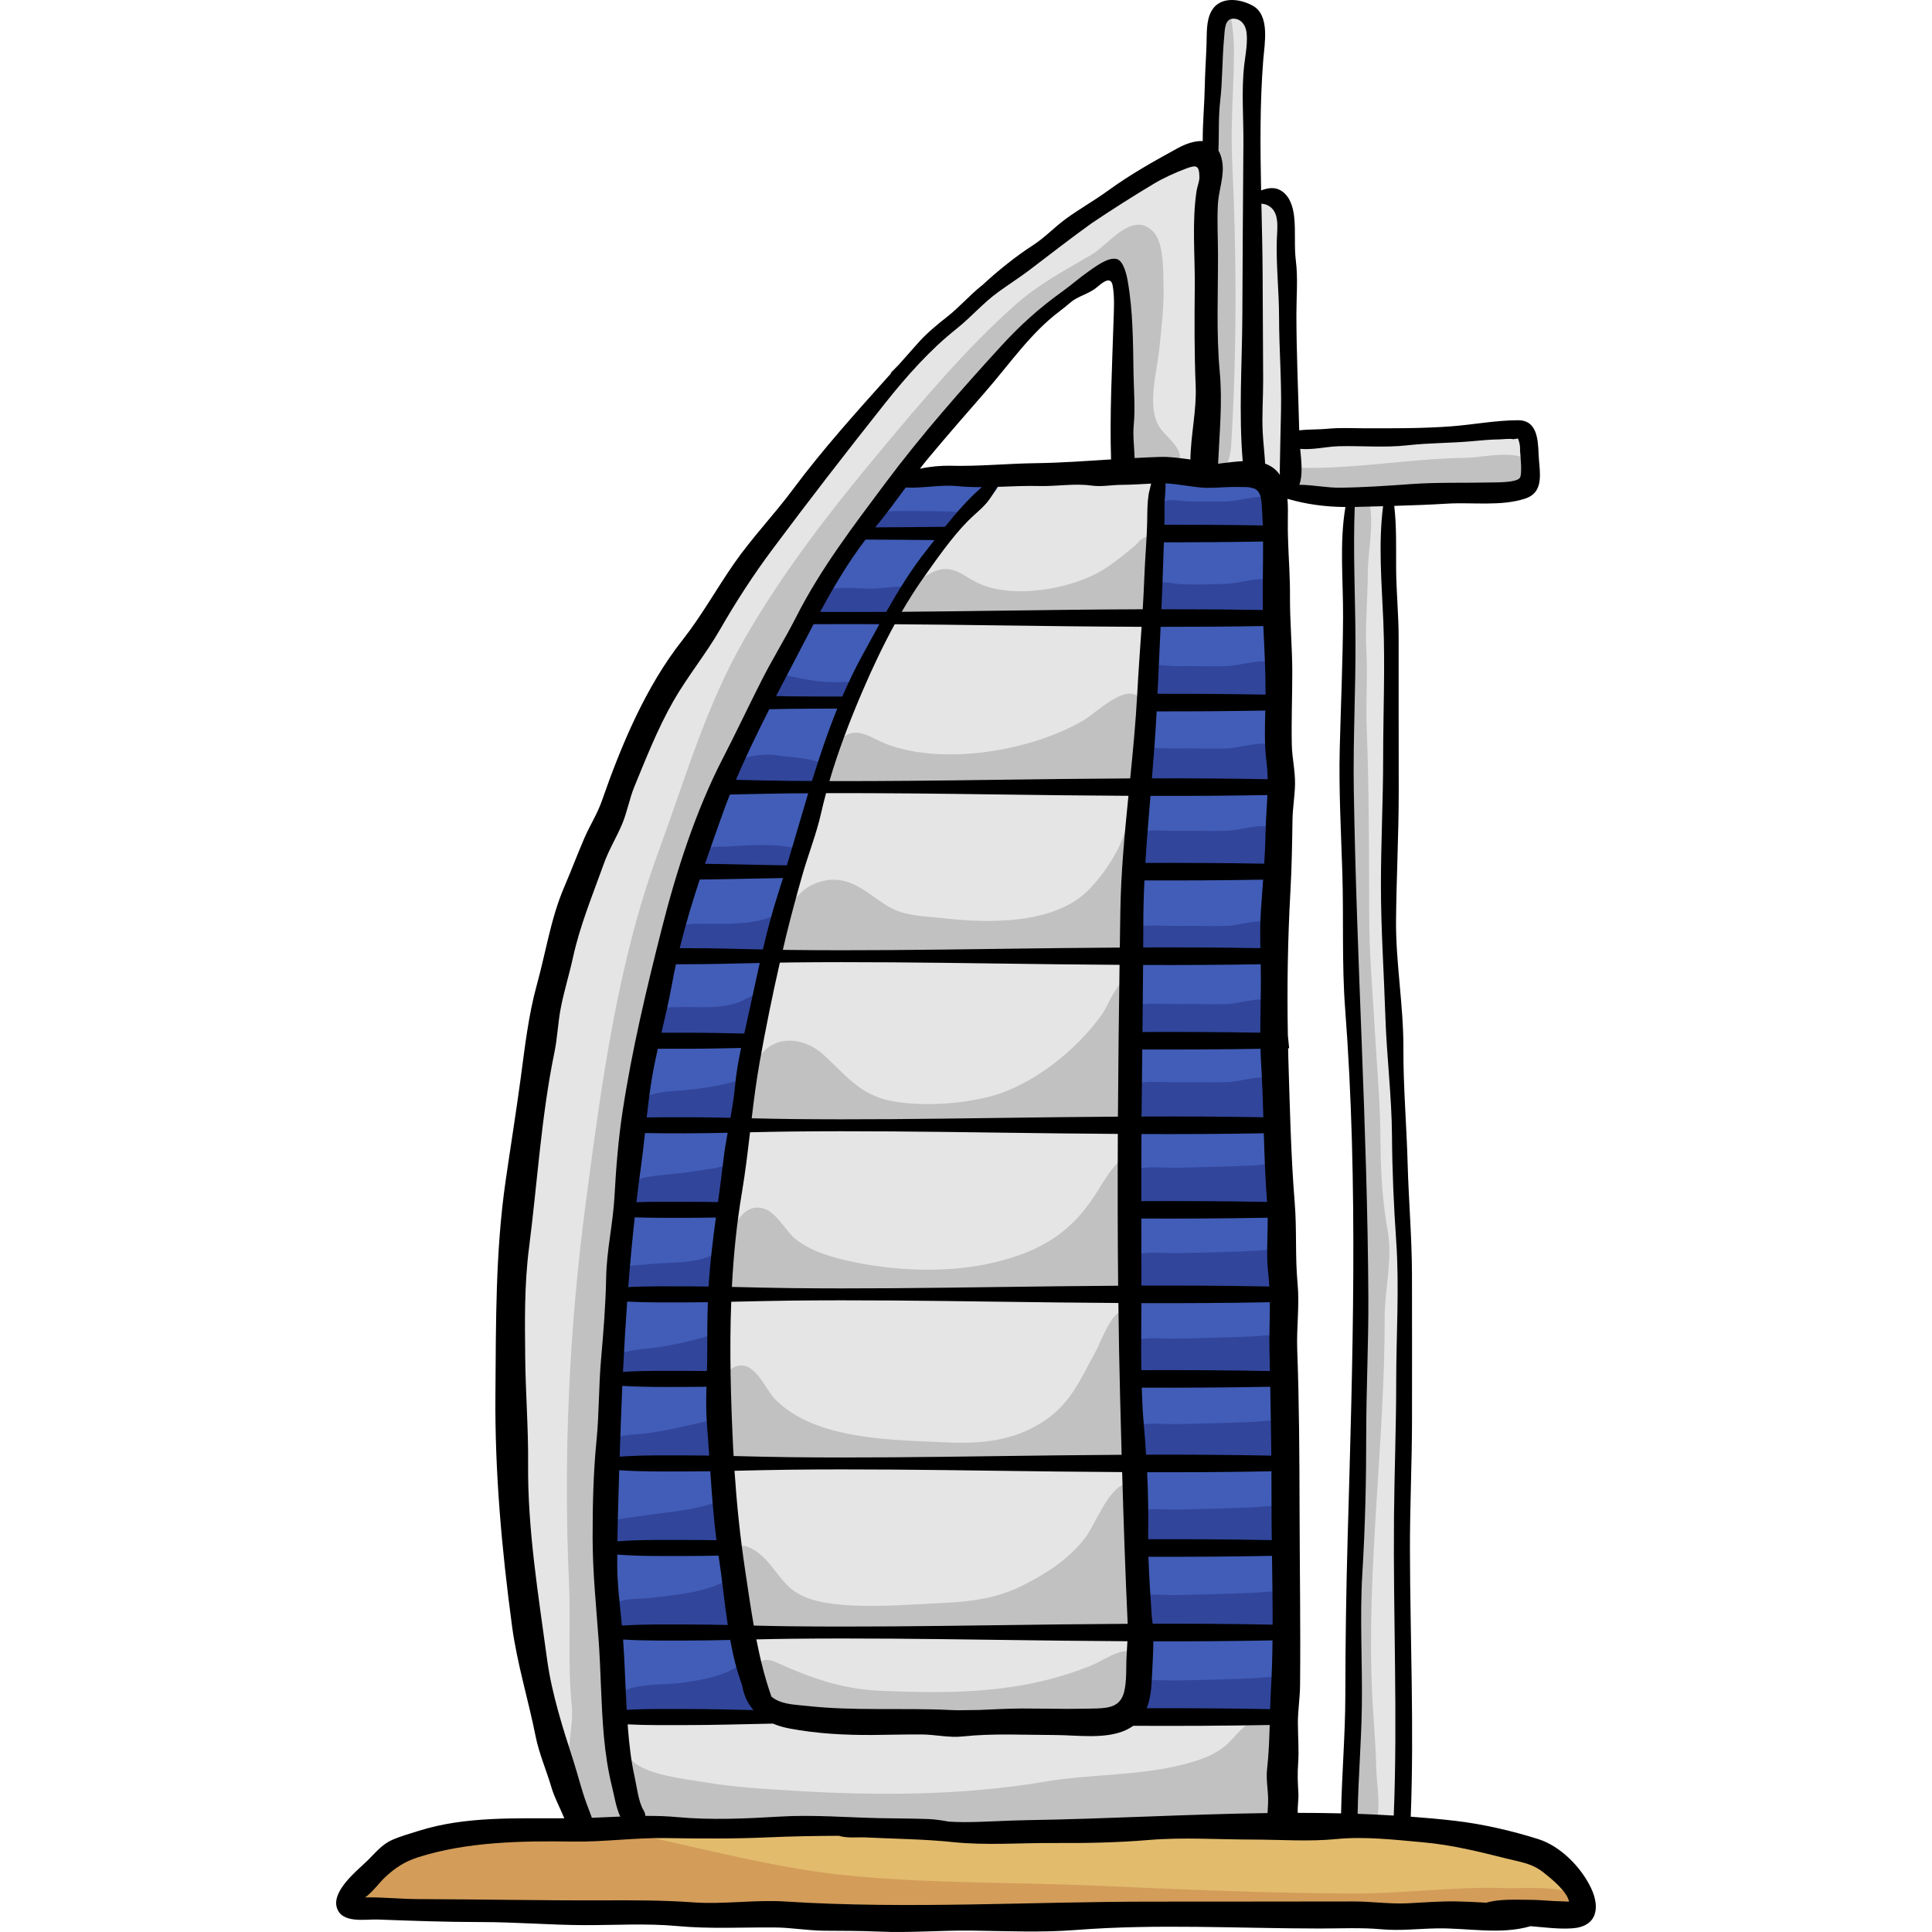 <?xml version="1.0" encoding="iso-8859-1"?>
<!-- Generator: Adobe Illustrator 19.0.0, SVG Export Plug-In . SVG Version: 6.00 Build 0)  -->
<svg version="1.1" id="Layer_1" xmlns="http://www.w3.org/2000/svg" xmlns:xlink="http://www.w3.org/1999/xlink" x="0px" y="0px"
	 viewBox="0 0 512.004 512.004" style="enable-background:new 0 0 512.004 512.004;" xml:space="preserve">
<path style="fill:#E5E5E5;" d="M418.567,500.264c-0.525-2.137-1.929-3.961-3.522-5.48c-4.278-4.079-10.021-6.326-15.824-7.448
	c-5.803-1.122-11.747-1.21-17.648-1.531c-1.875-0.102-3.789-0.237-5.521-0.959c-6.001-2.497-3.413-15.046-3.48-20.432
	c-0.73-58.952-1.353-117.907-2.247-176.857c-0.215-14.166-1.774-28.316-1.92-42.481c-0.188-18.313-0.211-36.626-0.177-54.94
	c0.017-9.273,0.048-18.546,0.078-27.819c0.031-9.429,0.049-18.874,0-28.313c-0.004-0.826,0.016-1.723,0.534-2.365
	c0.618-0.766,1.715-0.897,2.697-0.971c6.002-0.45,11.659-0.167,17.661-0.138c3.09,0.016,6.227,0.024,9.2-0.818
	c2.973-0.841,5.813-2.662,7.165-5.44c1.353-2.778,0.82-6.558-1.694-8.356c-1.908-1.364-4.435-1.374-6.78-1.332
	c-16.29,0.298-32.579,0.595-48.868,0.893c-1.611,0.029-3.346,0.022-4.659-0.911c-3.008-2.138-1.261-13.594-1.33-16.92
	c-0.125-6.171-0.285-12.341-0.565-18.507c-0.336-7.423-0.753-14.824-1.259-22.244c-0.11-1.61-0.269-3.343-1.327-4.56
	c-1.059-1.218-3.359-1.426-4.11,0.002c-4.075-3.991-3.451-10.281-3.207-15.484c0.399-8.487,0.941-16.97,1.411-25.453
	c0.185-3.339-0.065-7.464-3.082-8.909c-2.74-1.312-6.117,0.748-7.399,3.503c-1.282,2.755-1.08,5.933-1.007,8.97
	c0.137,5.688-1.402,11.008-0.959,16.606c0.189,2.389,0.332,4.873-0.534,7.108c-0.129,0.333-0.288,0.645-0.473,0.942
	c-2.424,3.879-9.371,4.792-13.148,6.697c-4.357,2.196-8.668,4.484-12.882,6.942c-25.067,14.621-46.378,35.027-64.794,57.454
	c-7.388,8.996-14.343,18.34-21.026,27.87c-24.633,35.125-46.512,71.076-58.103,112.731
	c-15.741,56.571-19.531,114.664-11.622,173.042c1.327,9.795,3.573,19.393,5.141,29.134c1.434,8.911,5.032,17.523,7.936,26.117
	c0.534,1.583,1.051,3.4,0.222,4.85c-1.35,2.359-8.232,2.629-10.827,2.858c-4.228,0.373-8.431-0.58-12.649-0.608
	c-7.771-0.052-15.546,1.761-22.493,5.244c-3.642,1.826-7.291,4.725-9.624,8.077c-0.894,1.285-1.622,3.093-0.654,4.323
	c0.505,0.642,1.336,0.915,2.124,1.129c5.395,1.462,10.901,1.056,16.354,1.427c6.788,0.461,13.706,0.19,20.509,0.269
	c46.584,0.542,93.17,0.936,139.756,1.184c23.293,0.123,46.586,0.211,69.88,0.261c10.763,0.024,21.846,0.852,32.509,0.333
	c11.561-0.565,23.118-1.102,34.695-1.102c2.06-0.086,4.281-0.233,5.867-1.552C418.583,504.892,419.092,502.402,418.567,500.264z
	 M296.708,85.382c-0.123,7.426-0.997,14.816-0.755,22.251c0.125,3.877,1.914,11.926-1.028,15.207
	c-3.006,3.352-11.042,2.021-14.904,1.778c-6.876-0.434-13.605-0.868-20.494-0.324c-3.678,0.291-7.267,0.848-10.882,1.526
	c-1.77,0.332-3.39,0.566-5.094-0.115c-1.361-0.543-2.252-2.384-0.936-3.547c8.632-7.636,15.493-16.159,22.65-25.134
	c4.583-5.748,10.29-12.672,16.815-17.296c1.854-1.649,3.806-3.205,5.662-4.766c1.998-1.684,4.738-3.892,7.221-1.727
	C297.688,75.61,296.757,82.383,296.708,85.382z M359.741,345.859c-0.155,0.6-0.575,0.902-1.044,0.978
	c0.001,0.044,0.002,0.087,0.004,0.132c0.263,6.861,0.572,13.721,0.764,20.585c0.321,11.536,0.131,23.073-1.537,34.49
	c1.5,12.992,1.527,26.496,1.502,39.284c-0.017,8.651-0.605,17.251-1.219,25.875c-0.286,4.017,1.11,12.831-2.712,15.584
	c-2.61,1.88-9.876,1.911-12.581,0.309c-4.307-2.551-2.287-10.203-1.996-14.064c0.627-8.333,0.649-16.707,1.293-25.052
	c0.413-5.348,0.646-10.729,0.608-16.102c-0.039-0.076-0.09-0.138-0.122-0.223c-2.11-5.595-1.26-12.328-1.213-18.211
	c0.046-5.902,0.111-11.815,0.392-17.711c0.286-5.977,0.436-11.859,0.339-17.844c-0.021-1.315,0.156-2.835,0.336-4.402
	c-0.099-0.132-0.19-0.271-0.253-0.43c-2.198-5.547-1.493-12.07-1.534-17.928c-0.04-5.714-0.369-11.361-0.801-17.056
	c-0.738-9.714-0.857-19.981,0.068-29.822c-2.175-7.383-1.047-16.319-1.107-23.822c-0.067-8.596-0.192-17.184-0.095-25.781
	c0.097-8.659-0.041-17.368,0.323-26.019c0.161-3.846,0.127-8.626,0.991-12.84c-1.258-6.307-0.203-13.63-0.645-19.95
	c-0.486-6.931-0.788-13.704-0.782-20.653c0.006-7.371-0.392-14.702-0.161-22.077c0.195-6.25-0.085-12.972,1.019-19.181
	c-1.012-0.726-0.417-2.62,0.893-2.538c4.227,0.264,12.079-0.886,15.732,1.723c3.756,2.683,1.54,10.751,1.47,14.47
	c-0.152,7.964-0.176,15.931-0.35,23.893c-0.105,4.836-0.199,9.699-1.19,14.371c0.43,8.881-0.239,17.84,0.192,26.754
	c0.425,8.779,0.747,17.557,0.883,26.346c0.13,8.488,0.568,16.855,1.18,25.316c0.337,4.657,0.323,9.301,0.4,13.967
	c0.053,3.144,0.451,6.187,0.319,9.266c1.182,8.175,0.414,16.787,0.719,24.937c0.22,5.878,0.39,11.76,0.537,17.64
	C360.491,335.276,361.049,340.773,359.741,345.859z"/>
<g>
	<path style="fill:#415DB7;" d="M233.971,134.644c-3.557,3.559-6.264,8.291-8.948,12.496c-3.768,5.904-8.582,10.947-12.062,17.023
		c-8.667,15.128-14.879,31.168-21.18,47.402c-2.965,7.639-5.66,15.28-8.033,23.139c-4.05,13.417-7.983,27.065-10.261,40.733
		c-1.251,7.503-2.896,14.874-4.115,22.384c-1.981,12.199-3.891,24.414-5.32,36.697c-1.583,13.596-1.835,27.347-2.14,41.015
		c-0.272,12.261-1.585,24.533-1.046,36.809c0.407,9.265,0.72,18.537,1.12,27.806c0.141,3.287-0.516,8.986,1.027,11.889
		c2.273,4.272,12.393,2.913,17.103,3.359c6.781,0.643,14.443,1.223,20.93-0.809c1.182-3.514-0.559-7.636-1.619-11.036
		c-1.567-5.028-2.932-10.058-3.637-15.299c-2.462-18.27-5.282-36.375-6.674-54.757c-1.969-25.98,2.717-51.749,5.315-77.522
		c1.014-10.053,3.195-19.556,5.386-29.388c2.309-10.356,5.535-20.512,8.367-30.74c1.53-5.526,3.264-10.995,4.986-16.463
		c1.855-5.895,2.985-12.041,5.292-17.801c3.955-9.881,7.873-20.106,12.82-29.532c4.559-8.687,10.213-17.405,16.13-25.283
		c2.151-2.863,18.647-16.658,17.38-19.231c-0.912-1.854-12.834-0.492-15.163-0.728C242.572,126.09,238.799,127.053,233.971,134.644z
		"/>
	<path style="fill:#415DB7;" d="M308.884,126.713c-0.674,0.925-1.214,2.268-1.619,4.188c-1.545,7.335-0.066,14.904-0.462,22.311
		c-0.514,9.636-0.585,19.32-1.467,28.932c-1.936,21.092-3.92,42.468-4.526,63.65c-0.307,10.753-0.962,21.491-1.373,32.241
		c-0.379,9.879,0.636,19.301,0.596,29.081c-0.09,21.951-0.344,43.901-0.344,65.852c0,20.211,2.811,40.525,1.576,60.743
		c-0.559,9.153-6.678,19.616,5.535,22.236c6.907,1.482,13.893,0.953,20.859,0.287c6.656-0.637,12.373,0.352,12.913-7.772
		c0.646-9.728,0.67-19.265-0.109-28.972c-0.844-10.521,1.355-21.439,1.409-32.008c0.072-14.258,1.016-28.813-0.355-43.032
		c-1.034-10.725-0.36-21.496,0.193-32.227c0.423-8.231-1.707-14.19-2.873-22.032c-1.493-10.046-0.361-21.02-0.388-31.166
		c-0.03-11.341,0.013-22.685,0.465-34.019c1.018-25.586,0.159-50.797-1.171-76.282c-0.273-5.243-0.818-10.452-1.09-15.699
		c-0.13-2.501,0.024-5.632-2.576-6.906c-2.971-1.456-9.933-0.521-13.18-0.611C315.275,125.356,311.251,123.465,308.884,126.713z"/>
</g>
<g>
	<path style="fill:#31459B;" d="M228.016,140.149c6.647,0,13.465,1.224,20.028,0.829c2.837-0.171,7.639-2,8.399-5.206
		c-6.254-0.354-12.805-0.378-19.06-0.332C233.47,135.47,230.091,136.964,228.016,140.149z"/>
	<path style="fill:#31459B;" d="M219.73,156.169c-1.686,1.56-4.83,4.234-5.212,6.573c1.967,1.007,5.956-0.19,8.253-0.004
		c3.316,0.269,6.328,0.311,9.624,0c1.609-0.152,3.66,0.127,5.006-0.755c1.606-1.052,3.314-4.48,4.128-6.041
		c-2.489-0.867-5.734-0.287-8.294-0.049C228.735,156.312,223.788,155.288,219.73,156.169z"/>
	<path style="fill:#31459B;" d="M206.747,178.542c-0.646,1.612-4.052,4.233-3.548,6.864c5.793,0.3,11.608,0.041,17.426,0.318
		c4.131,0.196,6.611,0.258,5.967-4.93c-2.388-0.14-4.744,0.077-7.139-0.041C214.978,180.529,211.125,179.595,206.747,178.542z"/>
	<path style="fill:#31459B;" d="M207.024,200.363c-3.299-0.795-8.991-0.274-11.957,1.45c-2.172,1.262-2.136,3.135-2.094,5.691
		c6.088,1.261,12.988,1.332,19.196,0.594c4.085-0.486,6.037-1.51,5.31-6.029C213.845,200.897,210.298,200.649,207.024,200.363z"/>
	<path style="fill:#31459B;" d="M191.833,224.392c-2.861-0.097-6.157,0.026-7.526,2.748c-2.298,4.568,0.994,4.283,4.349,4.158
		c4.817-0.178,9.601,0.199,14.457,0c2.338-0.096,5.333,0.088,7.454-0.877c0.868-3.12,4.35-4.814-0.217-5.744
		C204.16,223.414,197.289,224.07,191.833,224.392z"/>
	<path style="fill:#31459B;" d="M206.472,241.794c-4.746,3.338-13.019,3.037-19.119,3.038c-2.597,0-5.317-0.383-7.397,1.106
		c-1.199,0.857-3.478,3.679-2.705,5.266c0.821,1.685,4.157,1.077,5.715,1.147c3.531,0.159,7.082,0.793,10.608,1.103
		c2.426,0.214,6.097,0.651,8.417-0.257C205.399,251.867,206.371,247.331,206.472,241.794z"/>
	<path style="fill:#31459B;" d="M201.5,262.785c-1.922,0.809-4.66,2.655-7.223,3.321c-5.017,1.305-10.117,0.6-15.23,0.816
		c-2.624,0.111-5.658-0.122-7.113,2.486c-0.93,1.667-0.767,3.796,0.559,5.047c1.474,1.389,4.397,1.325,6.281,1.388
		c4.809,0.16,10.073-0.278,14.891-0.69c1.386-0.119,4.171-0.069,5.365-0.838c1.248-0.803,1.115-1.556,1.685-2.911
		C201.683,269.097,203.805,266.321,201.5,262.785z"/>
	<path style="fill:#31459B;" d="M196.804,285.986c-6.321,2.089-12.836,2.788-19.541,3.253c-3.802,0.263-11.031,1.982-8.631,7.657
		c0.841,1.989,2.989,1.527,5.368,1.52c4.536-0.012,9.077,0.576,13.558,0.413c2.236-0.081,5.603,0.28,7.315-1.355
		C197.111,295.336,198.345,290.009,196.804,285.986z"/>
	<path style="fill:#31459B;" d="M194.319,307.531c-1.707,2.043-7.395,2.358-10.02,2.83c-4.283,0.771-8.636,0.842-12.909,1.582
		c-3.549,0.614-7.402,3.964-4.829,7.455c3.009,4.08,13.978,1.997,18.761,1.937C192.887,321.236,193.934,318.096,194.319,307.531z"/>
	<path style="fill:#31459B;" d="M193.214,336.255c-0.811,2.585-2.247,4.564-4.556,6.082c-2.407,1.583-5.035,1.029-7.886,1.161
		c-3.402,0.157-15.68,2.215-17.675-1.295c-0.466-0.819-0.226-4.388,0.397-5.194c1.382-1.79,5.822-1.665,7.819-1.92
		c5.533-0.707,15.188,0.169,19.414-3.805C194.873,330.529,193.966,333.858,193.214,336.255z"/>
	<path style="fill:#31459B;" d="M189.899,353.38c-6.843,2.07-12.844,3.585-20.155,4.204c-2.559,0.216-12.069,1.867-7.754,6.708
		c1.126,1.264,5.308,1.266,6.864,1.261c4.547-0.013,9.067,0.237,13.606,0.269C187.966,365.861,195.702,361.331,189.899,353.38z"/>
	<path style="fill:#31459B;" d="M189.07,376.306c-7.183,1.387-14.078,3.514-21.481,3.882c-3.772,0.187-8.85,1.674-6.636,7.16
		c0.938,2.323,3.099,1.658,5.297,1.663c5.132,0.012,10.229-0.067,15.354,0.021c2.715,0.047,5.264-0.217,7.266-1.957
		C191.113,385.127,194.096,380.113,189.07,376.306z"/>
	<path style="fill:#31459B;" d="M192.385,397.021c-7.37,3.493-15.69,3.569-23.629,4.903c-1.77,0.298-6.89,0.602-8.094,2.265
		c-0.699,0.967-0.096,4.837,0.636,5.685c1.346,1.558,4.684,1.453,6.484,1.509c4.498,0.142,9.13-0.145,13.63-0.337
		c2.818-0.121,6.406,0.352,8.778-1.508C192.681,407.586,194.253,402.815,192.385,397.021z"/>
	<path style="fill:#31459B;" d="M194.871,417.184c-5.28,4.782-16.556,5.616-23.355,6.355c-4.115,0.448-9.741-0.568-9.513,4.914
		c0.171,4.125,4.565,4.455,8.133,4.761c4.117,0.353,8.468-0.036,12.571-0.278c2.621-0.155,5.639,0.493,8.244,0.006
		C195.745,432.043,198.221,423.81,194.871,417.184z"/>
	<path style="fill:#31459B;" d="M202.605,446.186c2.991,10.005-11.333,9.391-16.871,9.391c-6.452,0-14.823,0.906-21.049-1.106
		c-3.818-1.233-2.631-4.879,0.599-6.355c4.591-2.097,10.62-1.473,15.64-2.17c3.898-0.541,8.017-1.279,11.668-2.799
		c2.079-0.866,3.988-2.548,6.147-3.038C203.559,439.016,201.72,443.228,202.605,446.186z"/>
	<path style="fill:#31459B;" d="M300.658,445.909c2.685-1.105,8.141-0.485,11.244-0.552c6.828-0.148,13.677-0.3,20.498-0.614
		c4.295-0.197,8.113-1.582,9.541,3.48c1.027,3.64-4.513,6.689-7.594,6.801c-3.029,0.11-6.053-0.146-9.101,0.002
		c-5.682,0.277-11.431,0.775-17.135,0.549c-2.221-0.089-4.492-0.176-5.947-2.07C300.39,451.198,302.189,448.171,300.658,445.909z"/>
	<path style="fill:#31459B;" d="M300.658,423.261c2.685-1.105,8.141-0.485,11.244-0.552c6.828-0.148,13.677-0.3,20.498-0.614
		c4.295-0.197,8.113-1.582,9.541,3.48c1.027,3.64-4.513,6.689-7.594,6.801c-3.029,0.11-6.053-0.146-9.101,0.002
		c-5.682,0.277-11.431,0.774-17.135,0.549c-2.221-0.087-4.492-0.176-5.947-2.07C300.39,428.548,302.189,425.523,300.658,423.261z"/>
	<path style="fill:#31459B;" d="M300.658,400.611c2.685-1.105,8.141-0.485,11.244-0.552c6.828-0.148,13.677-0.3,20.498-0.614
		c4.295-0.197,8.113-1.582,9.541,3.48c1.027,3.64-4.513,6.689-7.594,6.801c-3.029,0.11-6.053-0.146-9.101,0.002
		c-5.682,0.277-11.431,0.775-17.135,0.549c-2.221-0.089-4.492-0.176-5.947-2.07C300.39,405.9,302.189,402.873,300.658,400.611z"/>
	<path style="fill:#31459B;" d="M300.658,377.963c2.685-1.105,8.141-0.485,11.244-0.552c6.828-0.148,13.677-0.3,20.498-0.614
		c4.295-0.197,8.113-1.582,9.541,3.48c1.027,3.64-4.513,6.689-7.594,6.801c-3.029,0.11-6.053-0.146-9.101,0.002
		c-5.682,0.277-11.431,0.774-17.135,0.549c-2.221-0.089-4.492-0.176-5.947-2.07C300.39,383.25,302.189,380.225,300.658,377.963z"/>
	<path style="fill:#31459B;" d="M300.658,355.315c2.685-1.105,8.141-0.485,11.244-0.552c6.828-0.148,13.677-0.3,20.498-0.614
		c4.295-0.197,8.113-1.582,9.541,3.48c1.027,3.64-4.513,6.689-7.594,6.801c-3.029,0.11-6.053-0.146-9.101,0.002
		c-5.682,0.277-11.431,0.775-17.135,0.549c-2.221-0.089-4.492-0.176-5.947-2.07C300.39,360.602,302.189,357.575,300.658,355.315z"/>
	<path style="fill:#31459B;" d="M300.658,332.665c2.685-1.105,8.141-0.485,11.244-0.552c6.828-0.148,13.677-0.3,20.498-0.614
		c4.295-0.197,8.113-1.582,9.541,3.48c1.027,3.64-4.513,6.689-7.594,6.801c-3.029,0.11-6.053-0.146-9.101,0.002
		c-5.682,0.277-11.431,0.775-17.135,0.549c-2.221-0.087-4.492-0.176-5.947-2.07C300.39,337.953,302.189,334.927,300.658,332.665z"/>
	<path style="fill:#31459B;" d="M300.658,310.017c2.685-1.105,8.141-0.485,11.244-0.552c6.828-0.148,13.677-0.3,20.498-0.614
		c4.295-0.197,8.113-1.582,9.541,3.48c1.027,3.64-4.513,6.689-7.594,6.801c-3.029,0.11-6.053-0.146-9.101,0.002
		c-5.682,0.277-11.431,0.774-17.135,0.549c-2.221-0.087-4.492-0.176-5.947-2.07C300.39,315.304,302.189,312.277,300.658,310.017z"/>
	<path style="fill:#31459B;" d="M300.658,287.367c2.684-1.103,8.134-0.486,11.238-0.552c4.318-0.092,9.013,0.11,13.473-0.02
		c3.134-0.092,10.02-2.438,12.386-0.472c2.449,2.034,1.799,6.473-0.245,8.439c-3.072,2.954-8.442,1.537-12.264,1.723
		c-5.682,0.277-11.431,0.775-17.135,0.549c-2.221-0.089-4.492-0.176-5.947-2.07C300.39,292.655,302.189,289.629,300.658,287.367z"/>
	<path style="fill:#31459B;" d="M300.658,266.652c2.684-1.103,8.134-0.486,11.238-0.552c4.318-0.092,9.013,0.11,13.473-0.021
		c3.134-0.092,10.02-2.438,12.386-0.472c2.449,2.034,1.799,6.473-0.245,8.44c-3.072,2.954-8.442,1.537-12.264,1.723
		c-5.682,0.277-11.431,0.775-17.135,0.549c-2.221-0.087-4.492-0.176-5.947-2.07C300.39,271.94,302.189,268.913,300.658,266.652z"/>
	<path style="fill:#31459B;" d="M300.658,245.936c2.684-1.103,8.134-0.486,11.238-0.552c4.318-0.092,9.013,0.11,13.473-0.02
		c3.134-0.092,10.02-2.438,12.386-0.472c2.449,2.034,1.799,6.473-0.245,8.439c-3.072,2.954-8.442,1.537-12.264,1.723
		c-5.682,0.277-11.431,0.774-17.135,0.549c-2.221-0.088-4.492-0.176-5.947-2.07C300.39,251.224,302.189,248.198,300.658,245.936z"/>
	<path style="fill:#31459B;" d="M300.658,220.74c2.684-1.103,8.134-0.486,11.238-0.552c4.318-0.092,9.013,0.11,13.473-0.02
		c3.134-0.092,10.02-2.438,12.386-0.472c2.449,2.034,1.799,6.473-0.245,8.439c-3.072,2.954-8.442,1.537-12.264,1.723
		c-5.682,0.277-11.431,0.774-17.135,0.549c-2.221-0.087-4.492-0.176-5.947-2.07C300.39,226.028,302.189,223.001,300.658,220.74z"/>
	<path style="fill:#31459B;" d="M300.658,198.92c2.684-1.103,8.134-0.486,11.238-0.552c4.318-0.092,9.013,0.11,13.473-0.021
		c3.134-0.092,10.02-2.438,12.386-0.472c2.449,2.034,1.799,6.473-0.245,8.44c-3.072,2.954-8.442,1.537-12.264,1.723
		c-5.682,0.277-11.431,0.775-17.135,0.549c-2.221-0.088-4.492-0.176-5.947-2.07C300.39,204.207,302.189,201.182,300.658,198.92z"/>
	<path style="fill:#31459B;" d="M303.888,177.997c0.186-0.704,0.402-1.217,0.637-1.311c2.14-0.855,5.127-0.091,7.371-0.139
		c4.318-0.092,9.013,0.11,13.473-0.02c3.134-0.092,10.02-2.438,12.386-0.472c2.449,2.034,1.799,6.473-0.245,8.439
		c-3.072,2.954-8.442,1.537-12.264,1.723c-5.682,0.277-11.431,0.775-17.135,0.549c-2.962-0.118-4.652-0.194-4.921-3.482
		C303.141,182.681,303.424,179.749,303.888,177.997z"/>
	<path style="fill:#31459B;" d="M304.769,156.888c0.108-0.25,0.235-0.492,0.382-0.725c1.728-2.72,4.092-1.665,6.765-1.437
		c4.378,0.372,9.06,0.109,13.454-0.021c3.134-0.092,10.019-2.436,12.385-0.472c2.449,2.034,1.799,6.473-0.245,8.439
		c-3.072,2.954-8.442,1.537-12.264,1.723c-5.029,0.245-11.73,1.833-16.65,0.804C305.174,164.487,303.399,160.063,304.769,156.888z"
		/>
	<path style="fill:#31459B;" d="M306.094,135.63c0.427-1.033,1.061-1.928,1.861-2.488c1.765-1.237,4.929-0.26,7.081-0.261
		c3.446-0.002,6.89,0.105,10.335,0.003c3.135-0.093,10.018-2.436,12.384-0.472c2.449,2.034,1.799,6.473-0.245,8.44
		c-3.072,2.954-8.442,1.537-12.264,1.723c-4.772,0.233-12.792,2.263-17.327,0.541C305.298,142.122,304.957,138.385,306.094,135.63z"
		/>
</g>
<g>
	<path style="fill:#C1C1C1;" d="M323.273,2.941c0.378,9.207-2.612,18.671-2.613,28.04c-0.001,5.679,0,11.359,0,17.038
		c0,19.236-1.12,38.357-1.12,57.587c0,4.041-1.739,14.033,1.019,17.28c3.88,4.568,5.501-1.348,5.703-4.658
		c1.523-25.045,1.487-50.133,0.29-75.219c-0.473-9.902,0.432-19.752,0.464-29.633c0.008-2.6-0.272-5.865-0.751-8.425
		C325.44,0.544,324.721,1.14,323.273,2.941z"/>
	<path style="fill:#C1C1C1;" d="M343.437,123.924c15.006,0.562,30.476-2.471,45.58-2.613c3.747-0.036,17.574-3.245,16.419,3.515
		c-1.035,6.059-14.642,4.143-18.992,4.34c-8.837,0.402-17.623,0.271-26.409,1.106c-6.101,0.58-12.537,2.108-18.411,0.318
		C341.51,128.107,340.657,124.769,343.437,123.924z"/>
	<path style="fill:#C1C1C1;" d="M217.973,207.566c0.956-3.687,2.136-9.158,5.028-11.798c4.008-3.66,7.921-0.085,11.956,1.436
		c15.282,5.763,38.298,1.761,52.11-6.251c3.398-1.972,11.51-10.243,15.014-5.891c2.243,2.786,0.366,13.074,0.29,16.716
		c-0.123,5.892-3.914,5.851-8.797,6.133c-8.763,0.507-17.703,0.034-26.497-0.336c-11.761-0.495-23.463-0.009-35.246-0.009
		C227.413,207.566,220.165,206.363,217.973,207.566z"/>
	<path style="fill:#C1C1C1;" d="M236.644,163.504c0.367-4.411,6.142-9.695,9.911-11.59c6.308-3.171,8.537,1.203,14.271,3.29
		c8.51,3.097,21.264,0.988,29.139-2.904c3.873-1.914,7.137-4.671,10.454-7.382c1.488-1.215,2.012-2.727,4.128-2.64
		c0.375,6.591,0.892,14.79-0.373,21.17c-4.257,0.469-8.964-0.252-13.295-0.307c-7.817-0.1-15.645,0.373-23.468,0.363
		c-6.207-0.008-12.474,0.205-18.619-0.342C245.625,162.88,240.91,162.03,236.644,163.504z"/>
	<path style="fill:#C1C1C1;" d="M204.905,249.761c3.215-5.877,4.642-14.919,14.143-16.465c6.837-1.112,11.161,3.852,16.417,6.971
		c4.281,2.541,9.508,2.506,14.326,3.051c12.227,1.385,29.888,1.785,38.974-7.759c3.217-3.38,6.03-7.406,7.997-11.584
		c1.009-2.142,1.752-5.669,3.734-7.119c2.402,1.435,1.017,7.468,1.038,9.837c0.047,5.286-0.153,10.66,0.068,15.95
		c0.257,6.162,1.849,11.303-5.367,10.573c-11.381-1.153-22.907-0.384-34.287-0.459c-11.459-0.075-23.375-0.617-34.827,0.012
		c-5.181,0.285-10.667,0.234-15.859,0C209.219,252.675,203.104,253.248,204.905,249.761z"/>
	<path style="fill:#C1C1C1;" d="M196.689,296.062c0.846-5.088,1.867-12.906,5.179-16.848c4.416-5.256,11.741-3.846,16.127,0.087
		c5.966,5.35,9.728,10.819,18.085,12.438c7.943,1.539,17.713,0.91,25.559-0.97c11.719-2.807,23.736-12.477,30.55-22.154
		c0.926-1.315,3.587-7.499,5.021-7.952c3.097-0.978,3.922,4.047,4.046,6.056c0.38,6.105-1.428,12.851-1.881,18.972
		c-0.321,4.351-0.166,8.698-1.185,12.936c-9.12-1.359-18.911-0.658-28.114-0.754c-9.785-0.102-19.569-0.318-29.355-0.317
		c-6.888,0.001-13.718,0.357-20.62,0.373C213.488,297.944,202.78,298.744,196.689,296.062z"/>
	<path style="fill:#C1C1C1;" d="M191.462,341.245c-0.216-5.618,2.084-23.306,10.767-21.021c3.627,0.954,6.105,6.389,9.096,8.546
		c4.183,3.018,8.987,4.39,13.963,5.48c12.146,2.662,26.245,3.185,38.324,0.281c12.682-3.048,20.695-8.183,27.379-19.07
		c3.503-5.705,8.713-14.021,8.765-2.06c0.024,5.323-0.143,10.645-0.384,15.957c-0.123,2.711,0.82,8.383-0.734,10.785
		c-2.967,4.587-14.693,2.594-19.325,2.594c-11.388,0-22.654-0.537-33.968-1.119c-11.533-0.593-23.137,0.503-34.653,0.372
		C206.733,341.946,192.998,344.728,191.462,341.245z"/>
	<path style="fill:#C1C1C1;" d="M189.222,378.212c1.487-4.289,0.495-14.504,6.047-16.174c4.762-1.432,7.509,6.032,10.031,8.651
		c10.517,10.918,30.914,10.868,45.078,11.546c9.431,0.451,18.178-0.259,26.239-5.602c7.291-4.834,9.788-11.284,13.807-18.594
		c1.378-2.506,4.624-11.669,7.457-10.171c2.734,1.445,2.86,9.996,2.634,12.516c-0.84,9.344-1.861,18.872-2.985,27.768
		c-4.434-3.581-15.132-0.119-20.432-0.633c-9.698-0.94-19.022-0.698-28.825-0.718c-9.178-0.019-18.183,1.666-27.33,1.121
		c-7.194-0.428-14.401-0.378-21.636-0.745C193.081,386.861,188.91,385.286,189.222,378.212z"/>
	<path style="fill:#C1C1C1;" d="M194.823,427.127c0.336-4.421-4.322-23.071,5.891-15.785c3.551,2.533,5.571,6.849,8.865,9.632
		c4.15,3.505,10.706,4.182,15.846,4.472c8.022,0.454,16.455-0.268,24.514-0.642c7.378-0.343,14.274-1.224,20.954-4.575
		c6.426-3.224,12.14-6.862,16.634-12.591c2.587-3.297,6.176-13.278,10.663-14.329c6.032-1.413,4.11,15.831,4.145,19.429
		c0.058,6.132,3.597,18.608-3.782,20.063c-4.178,0.824-8.705-0.623-12.968-0.829c-5.953-0.288-11.996,0.009-17.959,0.009
		c-5.94,0-11.679,0.141-17.54,0.373c-8.449,0.334-17.66,0-26.473,0c-7.225,0-14.406,0.311-21.6,0.373
		C196.751,432.774,195.438,432.274,194.823,427.127z"/>
	<path style="fill:#C1C1C1;" d="M202.664,451.771c-2.603-4.378-4.3-14.558,3.104-11.2c8.902,4.037,17.202,7.036,27.267,7.486
		c19.699,0.88,38.028,0.764,56.52-6.833c3.091-1.27,10.347-6.641,11.995-1.437c0.996,3.143-2.169,11.344-4.604,13.104
		c-4.056,2.93-12.862,3.139-17.644,3.361c-8.063,0.374-16.408,1.062-24.455,0.747c-11.801-0.463-23.813-0.932-35.605-1.855
		C215.259,454.831,204.636,454.887,202.664,451.771z"/>
	<path style="fill:#C1C1C1;" d="M340.089,464.647c-0.344-5.302-2.413-10.949-8.601-8.133c-2.649,1.205-4.605,4.413-6.824,6.205
		c-3.429,2.769-7.42,3.97-11.659,5.025c-11.668,2.904-23.937,2.374-35.802,4.377c-22.184,3.746-44.78,3.809-67.182,2.426
		c-7.743-0.477-15.517-0.905-23.175-2.211c-5.403-0.922-14.893-1.83-19.058-5.472c-0.333-0.29-0.647-0.599-0.945-0.924
		c-6.085-6.644-5.263-20.296-5.253-28.387c0.025-20.756-3.023-41.853-1.124-62.561c0.367-3.999,0.93-7.948,1.213-11.953
		c2.123-29.965,4.894-59.939,11.777-89.271c3.131-13.344,6.383-26.63,10.519-39.729c8.416-26.652,19.228-53.472,32.933-77.878
		c7.717-13.744,18.822-26.584,28.331-39.157c6.892-9.112,15.85-17.066,23.424-25.763c3.096-3.556,9.511-8.832,12.893-13.865
		c3.137-2.731,6.251-4.796,9.22-5.365c6.06-1.162,5.76,5.175,5.971,9.564c0.344,7.153,0.089,14.046,0.015,21.274
		c-0.048,4.592,0.24,9.235,0.019,13.819c-0.104,2.149-1.283,5.418,0.338,6.908c2.174,1.998,12.591,1.979,14.432-0.027
		c3.576-3.899-2.402-7.308-4.341-10.465c-3.293-5.361-0.662-14.312-0.035-20.162c0.602-5.616,1.313-11.465,1.181-17.116
		c-0.09-3.803,0.105-11.347-2.644-14.297c-5.555-5.962-11.939,3.368-16.382,5.954c-7.237,4.212-14.208,7.914-20.525,13.553
		c-12.766,11.396-24.245,25.019-35.193,38.123c-13.304,15.925-26.136,32.399-36.462,50.448
		c-10.165,17.768-15.57,36.876-22.583,55.937c-10.947,29.752-15.1,61.347-19.243,92.559c-4.485,33.797-6.048,67.429-4.532,101.433
		c0.474,10.635-0.365,21.527,0.705,32.084c0.584,5.753-1.313,11.502-0.779,17.194c0.33,3.514,0.912,10.13,3.029,13.046
		c4.393,6.048,14.788,1.464,20.915,2.48c3.812,0.632,7.928-0.807,11.815-0.493c6.654,0.538,13.339,0.414,20.002,0.782
		c28.574,1.577,57.969,1.811,86.503-0.456c7.474-0.594,14.973-0.711,22.458-1.113c5.275-0.285,13.391,2.762,18.041,0.195
		C341.113,479.019,340.579,472.181,340.089,464.647z"/>
	<path style="fill:#C1C1C1;" d="M362.854,132.886c1.366,6.331-0.342,12.724-0.373,19.219c-0.032,6.776-0.735,13.659-0.373,20.397
		c0.361,6.72-0.175,13.422,0.083,20.207c0.636,16.749,0.621,33.479,0.664,50.366c0.026,9.834,0.907,19.655,1.457,29.46
		c0.55,9.815,1.488,19.733,1.528,29.559c0.034,8.357,0.507,16.142,1.934,24.214c1.322,7.481-0.817,15.311-0.811,22.825
		c0.027,33.536-4.958,67.13-3.278,100.613c0.314,6.241,0.887,12.322,1.027,18.588c0.105,4.707,1.318,10.147-0.048,14.753
		c-2.48-0.302-3.731,1.534-5.746-0.134c-1.757-1.454-1.278-3.765-1.293-5.793c-0.045-6.218,0-12.44,0-18.658
		c0-11.966,1.466-23.729,1.95-35.588c0.472-11.546,1.023-22.939,1.037-34.664c0.013-10.63-1.962-21.086-1.502-31.716
		c0.408-9.422,0.459-18.853,0.431-28.282c-0.024-8.005,1.697-16.403,0.319-24.347c-2.823-16.274,0.083-33.833-1.499-50.42
		c-0.804-8.436-1.052-16.886-1.498-25.378c-0.636-12.099,0.785-24.178,0.761-36.226c-0.024-10.839-0.944-21.833-0.375-32.485
		c0.305-5.691,0.375-11.361,0.375-17.101c0-5.379-1.611-9.834,5.115-9.381C362.961,133.246,362.998,133.61,362.854,132.886z"/>
</g>
<path style="fill:#E2BB6D;" d="M205.651,484.258c-11.59,0-23.172-0.073-34.734,0.374c-9.393,0.364-18.743-0.435-28.171,0.03
	c-11.072,0.547-21.765,0.599-32.314,4.46c-5.367,1.964-19.196,8.632-19.37,15.606c3.286,1.369,8.444,0.644,11.982,0.833
	c8.935,0.477,18.362,0.334,27.335,0c17.635-0.656,35.983-1.529,53.632-0.019c18.171,1.554,36.582,1.49,54.821,1.493
	c22.566,0.004,45.11,0.51,67.679,0.009c21.84-0.485,43.694,0.365,65.579,0.365c9.673,0,19.362-0.099,28.991,0.701
	c3.827,0.318,14.496,2.86,17.877,0.391c4.859-3.548-4.51-11.545-7.464-13.6c-10.081-7.018-24.873-9.135-36.89-9.708
	c-26.573-1.267-53.117-2.053-79.762-2.053C266.811,483.137,238.873,484.632,205.651,484.258z"/>
<path style="fill:#D39C59;" d="M92.884,504.048c3.597-9.824,16.781-15.722,26.512-16.803c12.141-1.349,24.605-1.264,36.769-1.865
	c8.226-0.407,16.136,1.543,24.102,3.342c14.824,3.347,29.463,6.85,44.649,8.336c21.983,2.15,44.031,1.72,66.058,2.694
	c22.678,1.005,45.355,1.995,68.055,2.056c13.474,0.036,26.835-1.964,40.314-1.409c3.03,0.124,15.832-0.858,17.954,2.159
	c2.883,4.102-5.015,4.318-7.077,4.481c-10.826,0.852-22.096,0.111-32.923-0.758c-13.615-1.094-26.918-0.006-40.498,0.01
	c-11.089,0.012-22.171-0.737-33.284-0.747c-17.215-0.015-34.377,1.276-51.62,1.129c-28.583-0.243-57.156,1.867-85.708,0.655
	c-17.605-0.747-35.081-2.92-52.725-1.503c-4.668,0.375-10.267,1.811-14.949,0.84C94.646,505.861,95.003,503.964,92.884,504.048z"/>
<path d="M421.615,500.287c-2.636-5.51-8.098-11.051-13.937-12.896c-7.055-2.229-14.871-4.032-22.225-4.872
	c-3.858-0.441-7.723-0.789-11.591-1.075c0.913-23.445-0.147-47.161-0.21-70.611c-0.031-11.619,0.55-23.154,0.548-34.788
	c-0.002-12.756,0.025-25.512-0.009-38.268c-0.026-9.889-0.883-19.684-1.154-29.533c-0.28-10.149-1.166-20.323-1.121-30.439
	c0.05-11.321-2.061-22.747-1.95-34.06c0.111-11.38,0.712-22.671,0.712-34.052c0-13.518-0.039-27.035-0.022-40.553
	c0.008-6.21-0.634-12.329-0.667-18.551c-0.029-5.507,0.134-11.052-0.495-16.523c4.681-0.137,9.357-0.306,14.053-0.593
	c6.566-0.4,14.21,0.751,20.576-1.315c5.417-1.758,3.786-7.262,3.617-11.932c-0.147-4.036-0.532-8.866-5.399-8.861
	c-5.881,0.007-11.897,1.181-17.769,1.622c-7.521,0.566-15.341,0.533-22.9,0.518c-3.273-0.007-6.603-0.202-9.86,0.128
	c-2.238,0.226-5.024,0.114-7.502,0.419c-0.26-10.323-0.754-20.658-0.748-30.974c0.002-4.584,0.431-9.378-0.142-13.928
	c-0.494-3.917-0.025-7.813-0.455-11.727c-0.287-2.607-1.159-5.578-3.613-6.98c-1.667-0.953-3.427-0.614-5.143,0.021
	c-0.235-11.553-0.333-23.123,0.56-34.511c0.346-4.413,1.866-11.925-2.839-14.476c-3.572-1.937-8.804-2.478-10.952,1.583
	c-1.354,2.559-1.135,5.868-1.231,8.674c-0.129,3.742-0.395,7.373-0.465,11.153c-0.087,4.744-0.577,9.652-0.541,14.503
	c-2.085-0.115-4.499,0.702-6.741,1.936c-6.474,3.561-12.384,6.852-18.368,11.204c-3.622,2.634-7.583,4.844-11.171,7.47
	c-3.028,2.217-5.582,4.978-8.765,7.029c-4.528,2.918-9.219,6.7-13.367,10.538c-0.08,0.063-0.161,0.122-0.24,0.186
	c-3.2,2.557-5.853,5.676-9.093,8.212c-2.851,2.231-5.515,4.435-7.91,7.163c-1.619,1.844-3.25,3.678-4.884,5.508
	c-0.672,0.674-1.343,1.35-2.003,2.039c-0.105,0.11-0.141,0.232-0.131,0.347c-8.964,10.01-17.976,19.971-25.987,30.743
	c-4.986,6.704-10.795,12.732-15.588,19.637c-4.657,6.71-8.627,13.895-13.678,20.294c-9.688,12.272-16.207,27.869-21.31,42.53
	c-1.22,3.506-3.207,6.55-4.682,9.977c-1.841,4.275-3.48,8.639-5.317,12.921c-3.539,8.254-4.854,17.25-7.24,25.862
	c-2.197,7.931-3.175,16.516-4.267,24.67c-1.217,9.077-2.683,18.134-3.994,27.207c-2.736,18.932-2.548,37.548-2.715,56.623
	c-0.18,20.561,1.665,41.042,4.398,61.424c1.34,9.995,4.302,19.432,6.265,29.279c0.916,4.596,2.873,9.001,4.192,13.524
	c0.739,2.535,2.248,5.371,3.403,8.166c-12.944,0.056-26.239-0.576-38.565,3.319c-2.347,0.742-4.787,1.408-7.069,2.411
	c-2.878,1.264-4.691,3.746-6.917,5.844c-2.696,2.543-8.919,7.65-7.773,11.955c1.192,4.48,7.578,3.172,10.942,3.297
	c9.111,0.338,18.135,0.671,27.265,0.669c9.155-0.003,18.225,0.782,27.379,0.814c8.154,0.028,16.54-0.511,24.659,0.243
	c8.614,0.8,17.12,0.313,25.754,0.372c4.43,0.03,8.796,0.83,13.239,0.865c4.789,0.038,9.555,0.011,14.342,0.23
	c8.357,0.38,16.562-0.366,24.899-0.258c9.063,0.118,18.398,0.547,27.434-0.164c21.347-1.679,43.301-0.395,64.725-0.392
	c5.375,0.001,10.849-0.28,16.202,0.202c4.918,0.442,9.58-0.127,14.496-0.229c8.436-0.177,16.968,1.765,25.068-0.587
	c3.668,0.301,7.412,0.811,11.008,0.57C423.217,510.594,424.159,505.602,421.615,500.287z M370.016,328.948
	c0.85,12.255-0.002,24.878-0.004,37.165c-0.002,12.006-0.479,23.988-0.587,35.951c-0.236,26.285,0.994,52.813-0.062,79.082
	c-3.189-0.192-6.381-0.353-9.574-0.461c0.175-9.53,0.98-18.983,1.117-28.51c0.168-11.717-0.58-23.545,0.136-35.243
	c0.751-12.257,1.028-24.496,1.026-36.778c-0.001-12.093,0.625-24.139,0.563-36.272c-0.231-45.031-3.166-89.794-3.861-134.784
	c-0.204-13.182,0.518-26.308,0.449-39.513c-0.06-11.703-0.655-23.543-0.196-35.238c0.037-0.001,0.071,0,0.108-0.001
	c2.475-0.066,4.94-0.13,7.405-0.195c-1.288,10.074-0.36,20.383,0.059,30.443c0.503,12.07-0.041,24.288-0.044,36.37
	c-0.002,11.203-0.587,22.353-0.588,33.522c-0.002,11.727,0.799,23.329,1.185,35.051c0.344,10.448,1.67,20.941,1.745,31.388
	C368.958,310.315,369.368,319.609,370.016,328.948z M344.569,118.954c3.375,0.325,6.852-0.608,10.295-0.697
	c6.026-0.155,12.17,0.427,18.164-0.25c5.57-0.63,11.167-0.567,16.743-1.05c2.5-0.216,5.147-0.502,7.65-0.518
	c0.59-0.003,2.988-0.272,3.605-0.037c0.421-0.065,0.841-0.129,1.262-0.194c0.422,1.034,0.605,2.096,0.546,3.185
	c0.086,1.297,0.67,6.403-0.101,7.302c-1.038,1.211-5.804,1.124-7.425,1.162c-7.111,0.168-14.334-0.08-21.434,0.432
	c-6.24,0.45-12.486,0.884-18.766,0.957c-3.472,0.04-7.195-0.762-10.78-0.771C345.321,125.892,344.877,122.12,344.569,118.954z
	 M356.556,134.365c-1.624,9.42-0.568,19.785-0.627,29.252c-0.073,11.53-0.579,22.999-0.874,34.488
	c-0.285,11.109,0.335,22.2,0.682,33.26c0.375,11.971-0.164,24.111,0.748,36.052c3.549,46.456,1.976,93.604,0.658,140.183
	c-0.393,13.87-0.595,27.695-0.612,41.586c-0.012,10.482-0.932,20.893-1.126,31.377c-3.824-0.089-7.652-0.132-11.482-0.131
	c-0.104-1.732,0.263-3.557,0.162-5.265c-0.16-2.722-0.264-5.052-0.065-7.789c0.262-3.594-0.056-7.19-0.063-10.786
	c-0.007-3.326,0.542-6.576,0.575-9.898c0.157-15.585-0.095-31.195-0.133-46.782c-0.035-14.091-0.095-28.174-0.62-42.21
	c-0.217-5.827,0.645-11.739,0.096-17.539c-0.675-7.137-0.176-14.196-0.754-21.316c-1.038-12.802-1.301-25.778-1.703-38.614
	c-0.026-0.809-0.027-1.621-0.048-2.431c0.092-0.002,0.183-0.003,0.274-0.006c-0.124-1.13-0.235-2.263-0.343-3.395
	c-0.246-12.76-0.027-25.602,0.682-38.284c0.35-6.246,0.448-12.558,0.542-18.813c0.048-3.162,0.607-6.265,0.672-9.421
	c0.074-3.556-0.776-6.989-0.851-10.52c-0.137-6.439,0.132-12.922,0.123-19.368c-0.009-6.711-0.653-13.328-0.607-20.041
	c0.034-4.889-0.338-9.716-0.502-14.578c0.008,0,0.016,0,0.024,0c-0.013-0.232-0.033-0.464-0.046-0.696
	c-0.047-1.6-0.071-3.205-0.044-4.817c0.03-1.82,0.068-3.763-0.106-5.666C346.267,133.659,351.204,134.321,356.556,134.365z
	 M336.069,476.85c0.015,1.246-0.111,2.447-0.151,3.635c-21.286,0.285-42.626,1.555-63.892,1.881
	c-5.481,0.084-10.981,0.509-16.457,0.515c-1.376,0.001-2.742-0.052-4.107-0.124c-1.762-0.31-3.524-0.614-5.349-0.683
	c-4.297-0.164-8.612-0.148-12.912-0.239c-8.832-0.185-17.66-0.94-26.464-0.419c-8.966,0.53-18.259,0.973-27.203,0.146
	c-2.868-0.266-5.697-0.344-8.515-0.327c-0.021-0.476-0.157-0.979-0.476-1.498c-1.342-2.178-1.821-6.45-2.378-8.936
	c-0.915-4.088-1.387-8.322-1.73-12.481c-0.037-0.447-0.056-0.894-0.09-1.341c5.09,0.259,10.251,0.192,15.164,0.192
	c7.781,0,15.551-0.249,23.327-0.393c1.352,0.571,2.804,0.995,4.316,1.282c7.338,1.39,14.778,1.784,22.228,1.728
	c4.289-0.033,8.585-0.166,12.876-0.136c3.621,0.026,7.261,0.919,10.853,0.532c8.026-0.864,16.326-0.392,24.426-0.383
	c5.815,0.008,13.576,1.243,19.045-1.406c0.643-0.311,1.213-0.661,1.735-1.036c12.057,0.058,24.121,0.015,36.168-0.216
	c-0.11,3.878-0.251,7.759-0.68,11.564C335.481,471.581,336.036,474,336.069,476.85z M334.664,161.664
	c-8.954-0.158-17.917-0.215-26.878-0.206c0.17-3.889,0.329-7.78,0.451-11.673c0.064-2.034,0.139-4.054,0.207-6.072
	c8.763,0.007,17.528-0.05,26.284-0.205C334.764,149.557,334.559,155.629,334.664,161.664z M305.468,430.303
	c-0.059-0.633-0.134-1.264-0.23-1.895c-0.348-5.289-0.728-10.555-0.889-15.848c10.916,0.032,21.836-0.029,32.743-0.244
	c0.089,6.075,0.183,12.163,0.171,18.239C326.673,430.344,316.069,430.277,305.468,430.303z M297.92,448.325
	c-0.953,3.795-3.67,4.297-7.163,4.436c-0.799,0.032-1.601,0.036-2.401,0.055c-1.853,0.018-3.705,0.034-5.556,0.054
	c-4.043-0.016-8.09-0.097-12.117-0.093c-3.679,0.004-7.456,0.251-11.202,0.388c-1.89,0.025-3.781,0.049-5.671,0.073
	c-0.649-0.012-1.297-0.027-1.938-0.059c-12.686-0.633-25.418,0.314-38.064-1.092c-2.813-0.313-6.138-0.338-8.611-1.909
	c-0.274-0.174-0.522-0.364-0.759-0.562c-1.74-4.918-2.982-10.009-3.994-15.158c2.952-0.066,5.905-0.127,8.86-0.16
	c18.175-0.206,36.342,0.03,54.516,0.277c11.627,0.158,23.29,0.306,34.963,0.372c-0.067,1.215-0.132,2.431-0.211,3.646
	C298.375,441.631,298.658,445.386,297.92,448.325z M263.819,430.704c-18.173,0.248-36.341,0.483-54.516,0.277
	c-3.181-0.036-6.362-0.108-9.542-0.183c-0.883-5.023-1.6-10.077-2.348-15.067c-1.274-8.492-2.183-17.286-2.759-25.953
	c4.882-0.108,9.763-0.233,14.648-0.288c18.175-0.206,36.342,0.03,54.516,0.277c11.164,0.151,22.361,0.292,33.567,0.358
	c0.385,13.406,0.839,26.809,1.467,40.207C287.157,430.397,275.469,430.546,263.819,430.704z M194.297,383.852
	c-0.622-12.926-1.003-25.918-0.513-38.866c5.172-0.111,10.343-0.246,15.518-0.306c18.175-0.206,36.342,0.03,54.516,0.277
	c10.831,0.148,21.693,0.283,32.566,0.352c0.104,8.361,0.244,16.72,0.462,25.069c0.131,5.053,0.264,10.107,0.404,15.16
	c-11.161,0.066-22.313,0.205-33.432,0.356c-18.173,0.248-36.341,0.483-54.516,0.277c-4.964-0.056-9.924-0.192-14.884-0.304
	C194.383,385.198,194.33,384.52,194.297,383.852z M196.625,315.985c0.887-5.266,1.519-10.589,2.144-15.915
	c3.51-0.081,7.021-0.158,10.534-0.198c18.175-0.206,36.342,0.03,54.516,0.277c10.783,0.147,21.598,0.283,32.422,0.352
	c-0.067,13.416-0.055,26.829,0.084,40.234c-10.851,0.068-21.695,0.205-32.506,0.352c-18.173,0.248-36.341,0.483-54.516,0.277
	c-5.117-0.058-10.23-0.199-15.344-0.314C194.396,332.662,195.225,324.296,196.625,315.985z M201.31,281.516
	c1.583-8.856,3.362-17.655,5.36-26.408c0.877-0.013,1.754-0.035,2.632-0.045c18.175-0.206,36.342,0.03,54.516,0.277
	c10.934,0.149,21.901,0.287,32.877,0.355c-0.19,13.402-0.344,26.814-0.429,40.229c-10.834,0.069-21.657,0.207-32.448,0.353
	c-18.173,0.248-36.341,0.483-54.516,0.277c-3.366-0.038-6.73-0.115-10.094-0.196C199.801,291.388,200.434,286.424,201.31,281.516z
	 M212.588,232.059c1.566-5.532,3.758-10.979,5.006-16.552c0.397-1.773,0.848-3.542,1.322-5.306
	c14.968-0.053,29.933,0.129,44.903,0.333c11.717,0.159,23.471,0.307,35.233,0.369c-1.023,10.187-1.987,20.374-2.144,30.553
	c-0.049,3.218-0.096,6.44-0.143,9.661c-10.999,0.068-21.989,0.206-32.945,0.355c-18.173,0.246-36.341,0.483-54.516,0.277
	c-0.613-0.007-1.225-0.022-1.838-0.031c0.268-1.134,0.521-2.271,0.796-3.403C209.592,242.838,211.052,237.484,212.588,232.059z
	 M228.669,182.933c2.498-5.807,5.304-11.768,8.441-17.501c8.902,0.062,17.805,0.173,26.709,0.293
	c12.873,0.175,25.789,0.342,38.716,0.39c-0.398,5.92-0.84,11.841-1.154,17.765c-0.395,7.466-1.116,14.938-1.865,22.411
	c-11.918,0.059-23.826,0.211-35.697,0.372c-14.674,0.199-29.343,0.379-44.015,0.337
	C222.205,198.798,225.317,190.724,228.669,182.933z M334.146,241.443c-0.212,3.245-0.19,6.539-0.128,9.83
	c-10.346-0.177-20.704-0.225-31.058-0.19c0.009-2.001,0.031-4.004,0.031-6.003c0-3.92,0.114-7.839,0.299-11.759
	c10.486,0.035,20.977-0.015,31.457-0.199C334.543,235.901,334.327,238.681,334.146,241.443z M335.381,220.951
	c-0.043,2.637-0.183,5.286-0.35,7.937c-10.49-0.188-20.991-0.239-31.488-0.206c0.357-5.919,0.845-11.84,1.341-17.759
	c10.334,0.026,20.67-0.035,30.994-0.227C335.734,214.111,335.436,217.532,335.381,220.951z M335.628,201.792
	c0.204,1.567,0.298,3.137,0.323,4.708c-10.219-0.192-20.449-0.252-30.678-0.23c0.491-5.917,0.95-11.833,1.256-17.749
	c9.6,0.016,19.204-0.045,28.795-0.22C335.209,192.811,335.05,197.361,335.628,201.792z M302.455,362.272
	c-0.093-5.636,0.023-11.288,0.027-16.927c11.349,0.04,22.702-0.021,34.04-0.243c0.026,4.188-0.181,8.378-0.097,12.602
	c0.038,1.879,0.076,3.758,0.114,5.638c-11.348-0.218-22.711-0.272-34.069-0.23C302.466,362.836,302.459,362.546,302.455,362.272z
	 M302.469,322.932c11.164,0.04,22.334-0.012,33.489-0.224c0.036,4.973-0.425,9.937,0.159,14.912c0.13,1.108,0.211,2.215,0.274,3.32
	c-11.294-0.22-22.605-0.28-33.909-0.24L302.469,322.932z M335.789,318.527c-11.1-0.208-22.214-0.262-33.323-0.222l-0.006-7.969
	c-0.002-3.265,0.027-6.532,0.046-9.798c10.808,0.039,21.62-0.015,32.42-0.208C335.104,306.4,335.312,312.47,335.789,318.527z
	 M304.27,407.91c-0.002-0.816,0-1.631,0.013-2.448c0.084-5.07-0.035-10.193-0.285-15.304c10.985,0.031,21.974-0.035,32.947-0.252
	c0.017,2.619,0.033,5.239,0.026,7.859c-0.009,3.451,0.024,6.918,0.067,10.39C326.124,407.94,315.194,407.877,304.27,407.91z
	 M303.73,385.508c-0.188-2.899-0.402-5.789-0.662-8.655c-0.264-2.913-0.4-6.035-0.49-9.113c11.351,0.041,22.706-0.012,34.047-0.232
	c0.121,6.078,0.225,12.163,0.289,18.253C325.86,385.542,314.793,385.475,303.73,385.508z M334.221,282.093
	c0.288,4.661,0.445,9.33,0.582,13.999c-10.752-0.192-21.516-0.243-32.274-0.204c0.048-5.92,0.114-11.842,0.187-17.762
	c10.446,0.038,20.896-0.006,31.336-0.183C334.086,279.331,334.135,280.714,334.221,282.093z M302.767,273.491
	c0.073-5.924,0.128-11.844,0.168-17.762c10.391,0.036,20.785-0.013,31.169-0.192c0.026,1.338,0.046,2.672,0.045,3.999
	c-0.003,4.687-0.155,9.421-0.156,14.139C323.592,273.498,313.177,273.454,302.767,273.491z M335.393,184.024
	c0,0.02-0.001,0.039-0.001,0.059c-9.541-0.174-19.093-0.234-28.643-0.22c0.263-5.918,0.553-11.831,0.828-17.744
	c9.077,0.01,18.154-0.048,27.222-0.209C335.083,171.971,335.401,177.93,335.393,184.024z M304.384,131.115
	c-0.323,2.135-0.325,4.29-0.356,6.443c-0.076,5.179-0.581,10.301-0.771,15.475c-0.102,2.811-0.252,5.62-0.421,8.43
	c-13.027,0.046-26.044,0.215-39.017,0.391c-8.284,0.112-16.566,0.217-24.847,0.281c1.78-3.063,3.652-6.045,5.646-8.858
	c3.597-5.075,7.486-10.706,11.831-15.153c1.619-1.658,3.487-3.053,4.998-4.817c1.124-1.312,1.961-2.836,2.891-4.286
	c3.721-0.119,7.452-0.315,11.157-0.22c4.443,0.114,9.289-0.738,13.642-0.132c2.919,0.407,5.218-0.168,8.16-0.181
	c2.609-0.011,5.18-0.208,7.771-0.329C304.848,129.221,304.506,130.301,304.384,131.115z M295.083,85.625
	c-0.372,12.041-1.018,24.145-0.64,36.125c-6.591,0.411-13.268,0.913-19.979,0.999c-7.613,0.097-15.119,0.883-22.66,0.679
	c-2.163-0.058-5.147,0.168-8.024,0.79c0.837-1.075,1.685-2.143,2.563-3.191c4.864-5.803,9.831-11.525,14.818-17.224
	c6.207-7.094,11.974-15.554,19.564-21.25c0.999-0.749,1.997-1.571,3.001-2.425c1.973-1.68,4.859-2.242,6.871-3.925
	c1.442-1.206,3.394-2.886,4.104-1.124c0.068,0.17,0.125,0.373,0.169,0.613C295.441,78.788,295.18,82.454,295.083,85.625z
	 M253.862,128.837c2.103,0.206,4.219,0.263,6.341,0.258c-3.578,3.09-6.774,6.795-9.764,10.514
	c-6.163,0.069-12.327,0.122-18.491,0.15c2.845-3.411,5.444-6.999,8.076-10.568C244.635,129.451,249.106,128.371,253.862,128.837z
	 M229.373,142.997c6.093,0.02,12.187,0.068,18.28,0.133c-0.698,0.892-1.391,1.776-2.074,2.637
	c-4.108,5.187-7.508,10.717-10.715,16.388c-5.839,0.034-11.678,0.039-17.518,0.01C220.946,155.511,224.804,148.983,229.373,142.997z
	 M215.611,165.419c5.812-0.036,11.623-0.034,17.435-0.004c-1.503,2.727-2.985,5.473-4.499,8.226
	c-1.959,3.565-3.716,7.229-5.325,10.961c-4.639,0-9.278-0.015-13.917-0.067c-1.213-0.013-2.425-0.044-3.637-0.068
	c1.467-2.835,2.945-5.653,4.411-8.445C211.918,172.514,213.74,168.96,215.611,165.419z M203.877,187.954
	c1.808-0.038,3.616-0.082,5.425-0.102c4.197-0.048,8.395-0.06,12.592-0.065c-2.54,6.263-4.706,12.696-6.713,19.186
	c-1.959-0.012-3.919-0.011-5.879-0.034c-4.756-0.054-9.509-0.169-14.263-0.273C197.725,200.328,200.748,194.093,203.877,187.954z
	 M191.44,215.826c0.63-1.762,1.296-3.516,1.99-5.263c5.291-0.112,10.58-0.248,15.874-0.307c1.628-0.019,3.255-0.017,4.883-0.028
	c-1.923,6.376-3.74,12.78-5.649,19.102c-7.237-0.093-14.464-0.33-21.7-0.41C188.342,224.519,189.895,220.149,191.44,215.826z
	 M185.432,233.09c7.362-0.071,14.717-0.293,22.08-0.4c-0.412,1.329-0.83,2.653-1.256,3.97c-1.591,4.926-2.896,9.928-4.084,14.962
	c-6.517-0.145-13.03-0.342-19.552-0.342c-0.816,0-1.659-0.004-2.486-0.007C181.633,245.161,183.45,239.094,185.432,233.09z
	 M178.052,260.949c0.322-1.808,0.687-3.612,1.079-5.413c0.796-0.002,1.593-0.004,2.378-0.004c6.616,0,13.223-0.184,19.834-0.328
	c-1.254,5.56-2.405,11.146-3.655,16.701c-0.15,0.669-0.301,1.336-0.451,2.003c-4.871-0.115-9.741-0.225-14.617-0.225
	c-2.397,0-4.854-0.008-7.327-0.003C176.283,269.447,177.291,265.222,178.052,260.949z M172.814,285.453
	c0.428-2.525,0.952-5.03,1.509-7.526c2.428,0.012,4.838,0.009,7.187,0.009c4.968,0,9.932-0.103,14.894-0.216
	c-0.706,3.356-1.311,6.725-1.618,10.16c-0.252,2.817-0.715,5.59-1.219,8.353c-3.647-0.08-7.296-0.147-10.947-0.147
	c-3.662,0-7.447-0.024-11.241,0.054C171.777,292.578,172.21,289.016,172.814,285.453z M169.857,309.208
	c0.416-2.981,0.747-5.96,1.071-8.937c3.575,0.081,7.138,0.071,10.583,0.071c3.778,0,7.554-0.066,11.329-0.145
	c-0.438,2.393-0.85,4.792-1.127,7.22c-0.425,3.729-0.929,7.445-1.435,11.157c-2.551-0.047-5.103-0.083-7.654-0.083
	c-4.538,0-9.265-0.058-13.967,0.108C169.025,315.46,169.422,312.328,169.857,309.208z M168.216,322.606
	c4.477,0.172,8.978,0.14,13.294,0.14c2.739,0,5.477-0.038,8.213-0.086c-0.768,5.711-1.483,11.426-1.872,17.192
	c-0.025,0.364-0.035,0.727-0.056,1.091c-1.724-0.024-3.449-0.046-5.174-0.046c-5.236,0-10.723-0.084-16.131,0.196
	C166.966,334.909,167.54,328.744,168.216,322.606z M166.209,344.936c5.133,0.274,10.341,0.214,15.299,0.214
	c2.029,0,4.057-0.022,6.085-0.052c-0.158,4.587-0.156,9.172-0.169,13.774c-0.004,1.483-0.039,2.971-0.082,4.463
	c-1.574-0.021-3.147-0.035-4.722-0.035c-5.684,0-11.667-0.106-17.521,0.267C165.4,357.356,165.767,351.142,166.209,344.936z
	 M164.921,367.272c5.547,0.358,11.214,0.281,16.588,0.281c1.904,0,3.809-0.019,5.712-0.045c-0.092,3.408-0.128,6.816,0.143,10.191
	c0.215,2.668,0.401,5.357,0.585,8.053c-1.776-0.025-3.552-0.047-5.329-0.047c-5.971,0-12.27-0.117-18.404,0.326
	C164.411,379.797,164.639,373.542,164.921,367.272z M164.101,389.615c5.808,0.422,11.769,0.343,17.408,0.343
	c2.242,0,4.483-0.022,6.723-0.057c0.418,6.113,0.875,12.245,1.631,18.283c-2.413-0.043-4.827-0.075-7.242-0.075
	c-6.163,0-12.679-0.125-19,0.37C163.71,402.183,163.913,395.914,164.101,389.615z M181.509,412.361c2.975,0,5.947-0.044,8.919-0.099
	c0.025,0.164,0.044,0.329,0.069,0.494c0.878,5.684,1.453,11.816,2.368,17.889c-3.414-0.073-6.829-0.132-10.245-0.132
	c-5.777,0-11.862-0.105-17.807,0.29c-0.525-5.454-1.243-10.86-1.241-16.37c0.001-0.819,0.015-1.633,0.02-2.45
	C169.56,412.448,175.706,412.361,181.509,412.361z M181.509,434.766c4.007,0,8.009-0.073,12.012-0.158
	c0.744,4.088,1.707,8.097,3.103,11.869c0.145,0.757,0.319,1.507,0.553,2.242c0.562,1.767,1.428,3.247,2.519,4.482
	c-5.692-0.134-11.381-0.283-17.078-0.283c-5.365,0-10.996-0.093-16.535,0.207c-0.356-6.195-0.513-12.388-0.951-18.591
	c-0.001-0.012-0.002-0.026-0.003-0.038C170.612,434.837,176.204,434.766,181.509,434.766z M336.816,447.782
	c-0.099,1.712-0.162,3.436-0.215,5.166c-10.893-0.211-21.802-0.273-32.706-0.239c0.999-2.5,1.251-5.402,1.386-8.372
	c0.147-3.209,0.364-6.309,0.374-9.363c10.53,0.025,21.063-0.043,31.582-0.252C337.187,439.092,337.065,443.448,336.816,447.782z
	 M335.899,54.379c3.38,1.659,2.556,6.029,2.466,9.367c-0.184,6.73,0.6,13.568,0.604,20.364c0.003,8.174,0.674,16.296,0.521,24.475
	c-0.066,3.489-0.151,6.979-0.226,10.468c-0.039,1.829-0.063,3.66-0.101,5.489c-0.012,0.604,0.006,1.015,0.018,1.323
	c-0.111-0.162-0.221-0.324-0.344-0.481c-0.976-1.243-2.2-2.026-3.558-2.513c-0.155-2.755-0.493-5.449-0.641-8.277
	c-0.24-4.584,0.13-9.298,0.113-13.893c-0.034-9.247-0.089-18.495-0.137-27.743c-0.032-6.297-0.189-12.642-0.329-18.995
	C334.815,54.025,335.35,54.11,335.899,54.379z M322.762,54.061c0.212-3.687,1.772-7.496,1.146-11.217
	c-0.205-1.218-0.556-2.184-1.009-2.96c0.193-4.331-0.038-8.726,0.457-12.998c0.652-5.618,0.515-11.285,1.054-16.902
	c0.193-2.011,0.065-5.091,2.547-5.04c1.706,0.035,2.844,1.306,3.246,2.915c0.662,2.649-0.174,6.788-0.472,9.412
	c-0.772,6.793-0.153,13.831-0.213,20.67c-0.131,15.266-0.199,30.534-0.279,45.801c-0.066,12.688-0.986,25.774,0.102,38.469
	c-1.658,0.083-3.306,0.297-4.806,0.462c-0.586,0.065-1.156,0.142-1.721,0.223c0.355-8.146,1.186-16.207,0.434-24.359
	c-0.957-10.36-0.417-21.047-0.464-31.447C322.768,62.777,322.514,58.37,322.762,54.061z M319.735,129.288
	c0.243,0.009,0.468-0.008,0.686-0.037c0.171,0.012,0.344,0.025,0.509,0.022c2.266-0.031,4.381-0.265,6.72-0.222
	c1.473,0.028,2.732-0.031,3.749,0.134c0.297,0.138,0.612,0.222,0.932,0.252c1.117,0.457,1.805,1.476,1.997,3.761
	c0.17,2.013,0.261,4.035,0.323,6.059c-8.687-0.152-17.383-0.208-26.078-0.203c0.034-1.697,0.055-3.398,0.036-5.11
	c-0.021-1.905,0.378-3.953,0.236-5.85C312.502,128.252,316.059,129.145,319.735,129.288z M144.999,439.859
	c-2.336-17.254-5.202-34.535-5.044-51.971c0.084-9.259-0.667-18.641-0.764-27.938c-0.103-9.85-0.252-19.485,1.005-29.255
	c2.22-17.264,3.228-34.79,6.749-51.894c0.786-3.822,0.913-7.71,1.641-11.533c0.852-4.48,2.242-8.88,3.216-13.341
	c1.916-8.765,5.237-16.683,8.243-25.079c1.326-3.705,3.361-6.953,4.854-10.523c1.33-3.18,1.905-6.66,3.225-9.869
	c3.12-7.588,6.207-15.429,10.269-22.553c3.796-6.66,8.666-12.541,12.463-19.144c4.18-7.268,8.769-14.363,13.788-21.097
	c9.77-13.112,19.773-26.02,29.943-38.834c5.564-7.01,11.856-14.11,18.871-19.67c3.887-3.082,7.091-6.88,11.114-9.783
	c2.841-2.05,5.769-3.921,8.547-6.04c5.281-4.029,10.668-8.207,16.144-12.15c5.441-3.65,10.968-7.173,16.525-10.497
	c2.582-1.545,5.638-2.926,8.448-3.979c2.71-1.016,3.598-1.062,3.625,2.267c0.009,1.109-0.585,2.5-0.755,3.624
	c-1.256,8.258-0.393,17.11-0.476,25.446c-0.087,8.793-0.125,17.475,0.242,26.242c0.271,6.456-1.314,13-1.395,19.484
	c-2.694-0.366-5.362-0.765-8.143-0.681c-2.209,0.067-4.427,0.175-6.643,0.295c-0.091-2.923-0.506-5.825-0.23-8.809
	c0.412-4.447,0.02-9.069-0.057-13.538c-0.145-8.347-0.12-16.398-1.54-24.552c-0.285-1.637-1.1-5.416-2.975-5.859
	c-2.266-0.535-5.776,2.155-7.507,3.372c-2.384,1.676-4.569,3.614-6.936,5.312c-5.98,4.289-11.081,8.866-16.085,14.342
	c-10.612,11.613-21.217,23.638-30.631,36.25c-8.56,11.468-17.233,22.774-23.745,35.614c-2.905,5.725-6.291,11.154-9.186,16.864
	c-3.459,6.824-6.707,13.752-10.225,20.555c-7.177,13.876-12.363,30.035-16.188,45.141c-4.065,16.05-7.928,32.193-10.413,48.589
	c-1.115,7.354-1.721,15-2.126,22.413c-0.394,7.211-2.072,14.202-2.206,21.453c-0.132,7.196-0.733,14.631-1.361,21.802
	c-0.623,7.113-0.494,14.271-1.194,21.362c-0.849,8.604-1.045,17.275-1.033,25.928c0.013,9.101,0.932,17.862,1.584,26.91
	c0.616,8.558,0.63,17.1,1.405,25.653c0.4,4.409,1.081,9.005,2.147,13.304c0.617,2.489,1.062,5.497,2.183,7.922
	c-2.497,0.105-4.998,0.23-7.52,0.324c-0.4-1.162-0.864-2.312-1.299-3.477c-1.452-3.888-2.386-7.883-3.662-11.823
	C149.153,457.975,146.196,448.701,144.999,439.859z M415.674,503.952c-1.259-0.084-2.534-0.068-3.796-0.145
	c-2.209-0.133-4.406-0.326-6.62-0.33c-3.579-0.008-7.885-0.271-11.358,0.762c-2.603-0.153-5.207-0.286-7.807-0.338
	c-4.414-0.09-8.705,0.296-13.1,0.499c-4.747,0.22-9.494-0.49-14.259-0.488c-17.651,0.002-35.301,0.062-52.952,0.045
	c-32.538-0.031-65.141,2.049-97.631-0.032c-8.148-0.522-16.354,0.811-24.511,0.222c-7.92-0.572-15.756-0.557-23.708-0.529
	c-16.403,0.058-32.783-0.28-49.197-0.333c-4.239-0.013-8.463-0.457-12.701-0.456c-0.423,0-0.856,0-1.287,0.007
	c1.75-1.133,3.839-3.975,5.269-5.311c2.711-2.534,5.185-4.166,8.763-5.315c12.912-4.143,27.527-4.379,41.098-4.173
	c8.199,0.125,16.341-1.056,24.582-0.924c9.192,0.148,18.255,0.21,27.465-0.206c6.113-0.276,12.244-0.365,18.379-0.4
	c2.237,0.703,4.791,0.325,7.241,0.442c7.743,0.372,15.395,0.434,23.085,1.237c8.761,0.915,18.034,0.169,26.848,0.232
	c8.325,0.059,16.711-0.104,25.002-0.803c9.036-0.761,18.368-0.12,27.441-0.109c7.289,0.009,15.046,0.586,22.238-0.136
	c7.457-0.748,15.572,0.197,23.073,0.874c7.673,0.692,14.954,2.525,22.355,4.374c3.773,0.943,6.456,1.226,9.534,3.665
	c1.87,1.482,6.221,4.964,6.693,7.679C415.766,503.958,415.726,503.955,415.674,503.952z"/>
<g>
</g>
<g>
</g>
<g>
</g>
<g>
</g>
<g>
</g>
<g>
</g>
<g>
</g>
<g>
</g>
<g>
</g>
<g>
</g>
<g>
</g>
<g>
</g>
<g>
</g>
<g>
</g>
<g>
</g>
</svg>
